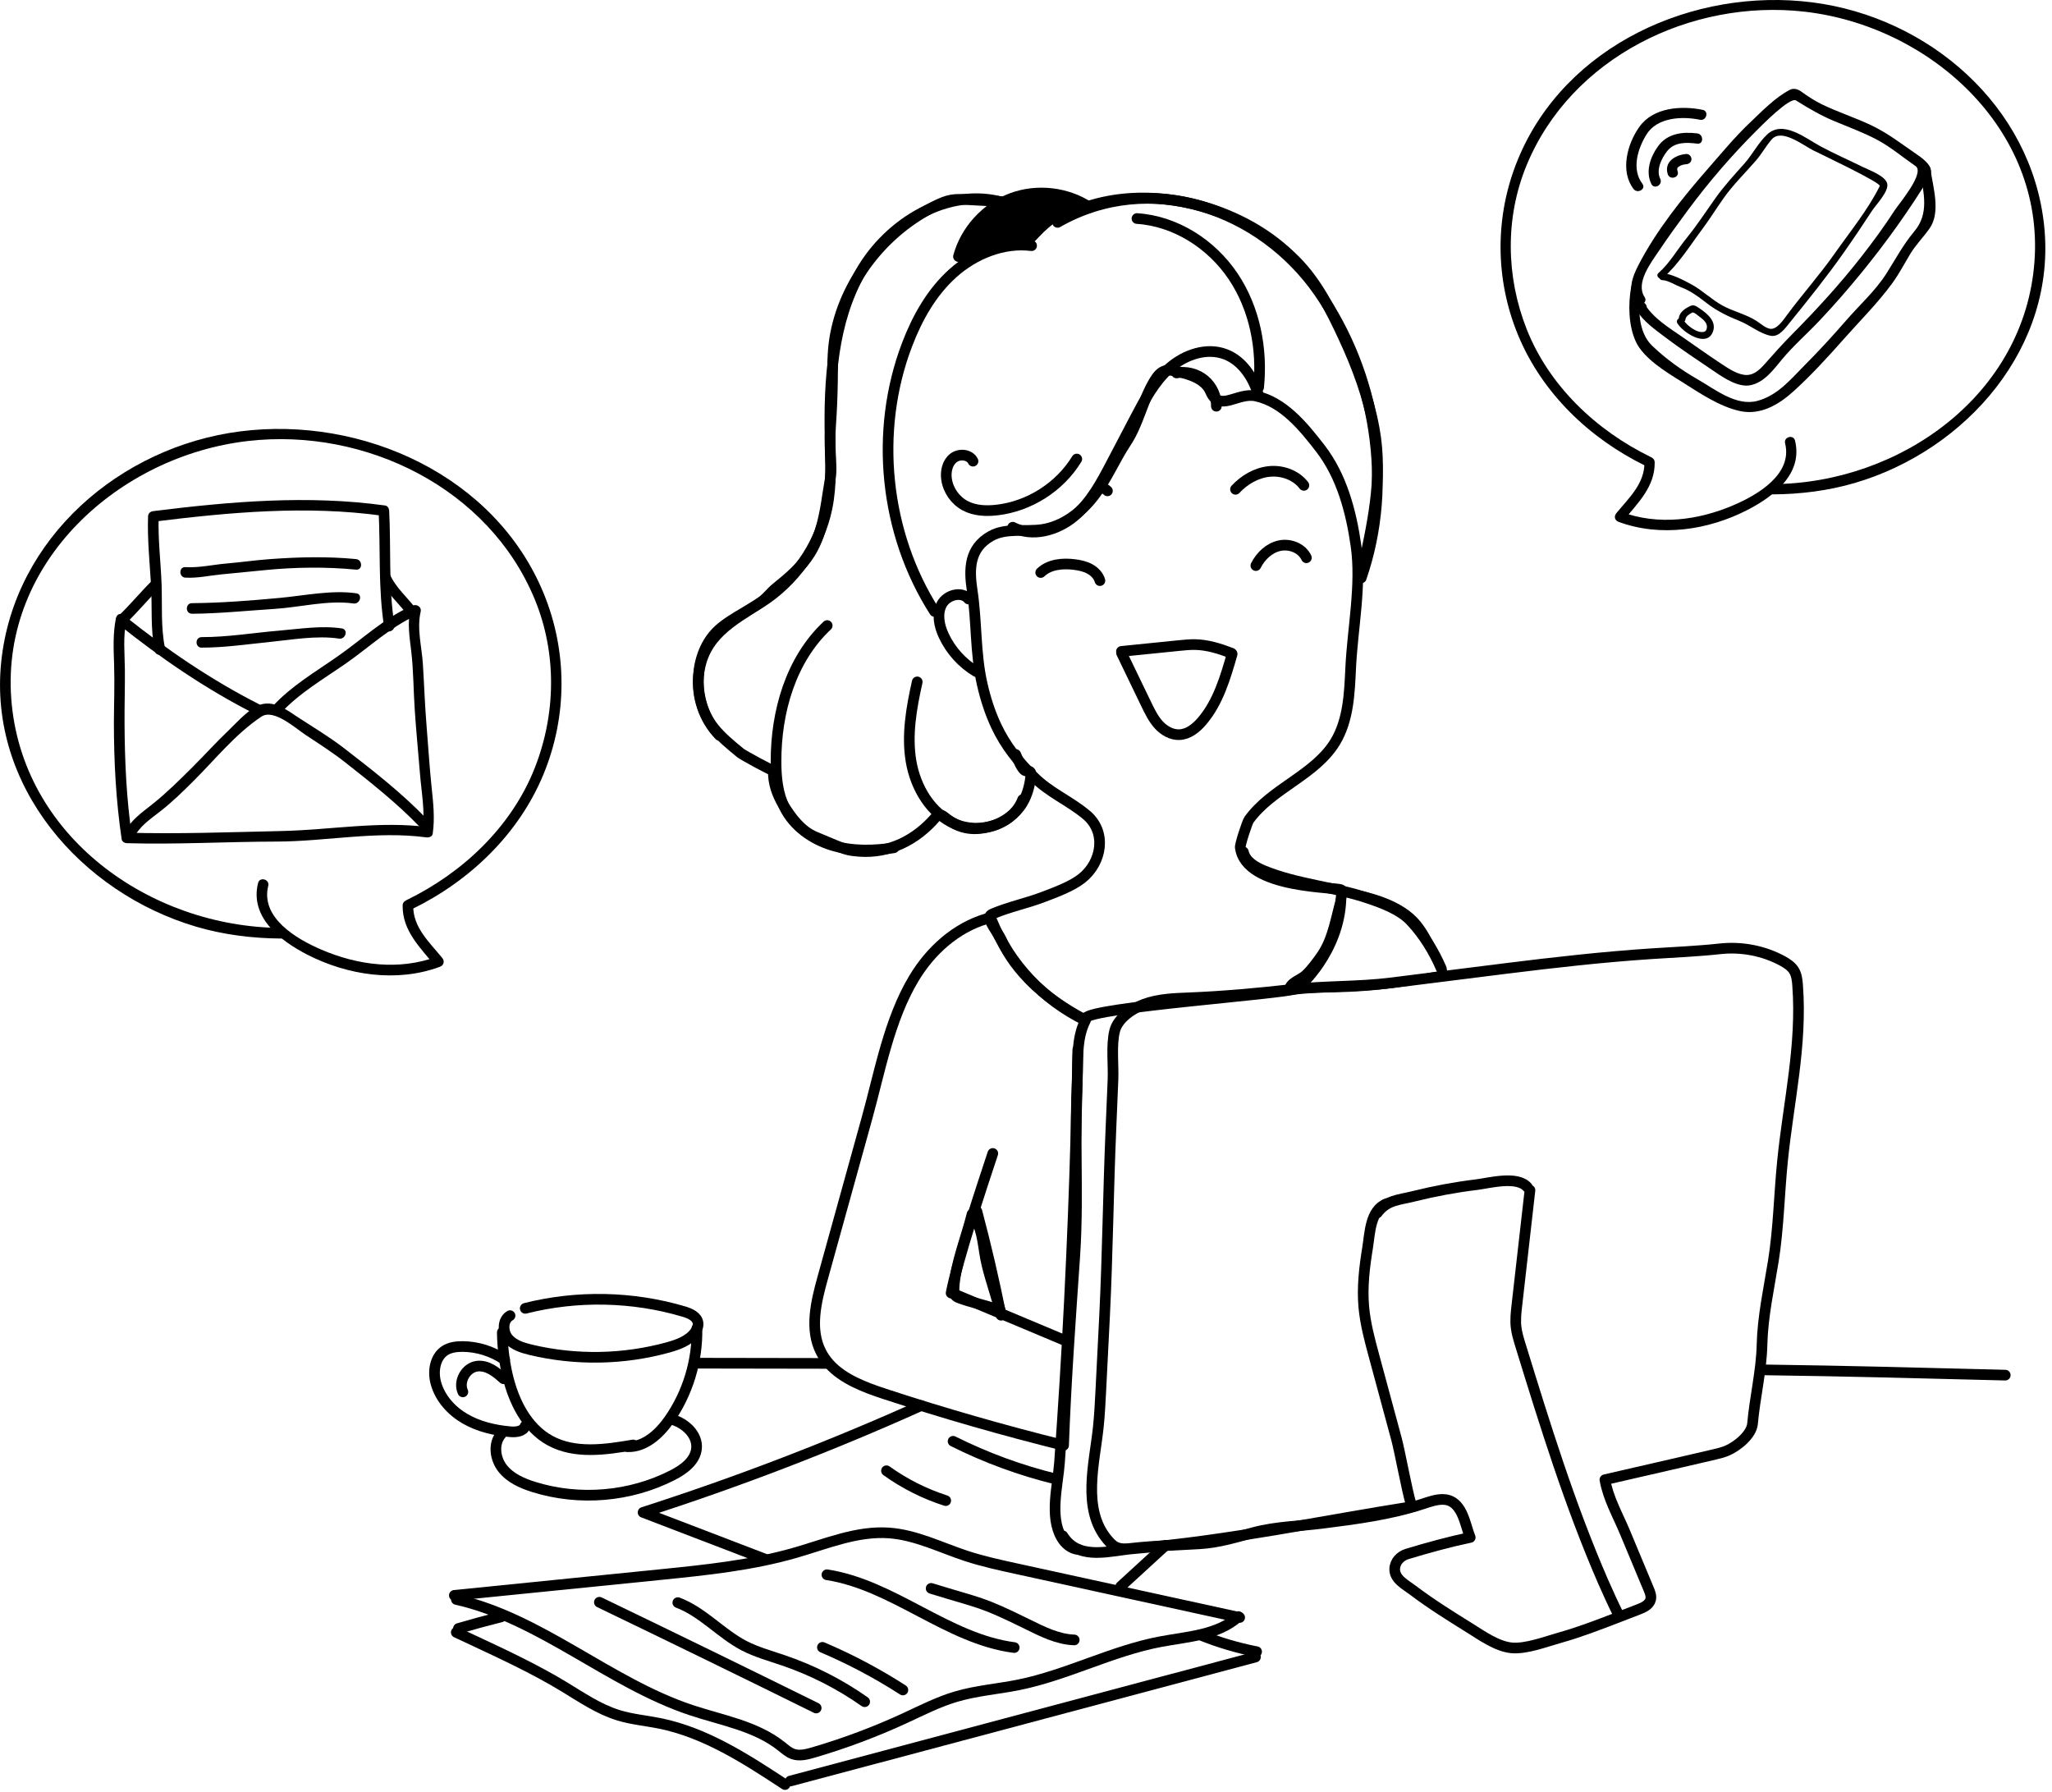 <svg xmlns="http://www.w3.org/2000/svg" id="Layer_2" viewBox="0 0 385.02 336.2"><defs><style>.cls-1{fill:#000;}.cls-1,.cls-2{stroke-width:0px;}.cls-3{stroke-width:1.7px;}.cls-3,.cls-2,.cls-4{fill:none;}.cls-3,.cls-4{stroke:#000;stroke-linecap:round;stroke-linejoin:round;}.cls-4{stroke-width:2px;}</style></defs><g id="Layer_1-2"><path class="cls-4" d="M190.58,141.55c.33.67,1.16,2.98,1.93,3.09.28.04.6-.03.8.17.15.15.14.39.12.6-.18,1.86-.66,3.72-1.63,5.31-1.17,1.93-3.38,3.59-5.55,4.22-3.37.99-6.07.72-8.91-1.56-.36-.29-.8-.63-1.24-.48-.24.08-.41.28-.57.46-3.68,4.26-8.68,6.78-14.3,6.36-.69-.05-1.38-.12-2.05-.27-.85-.2-1.65-.53-2.45-.87-1.28-.53-2.56-1.07-3.83-1.6-2.6-1.09-4.46-3.58-5.91-5.96-1.18-1.94-1.98-4.18-1.87-6.45,0,.2-5.68-2.89-6.17-3.29-1.75-1.43-3.67-2.99-5.07-4.78-3.71-4.71-3.9-12.55-.03-17.28,1.24-1.52,2.94-2.58,4.61-3.61,1.48-.92,3.06-1.76,4.47-2.77,1.01-.72,1.7-1.72,2.66-2.5,2.4-1.94,4.78-3.92,6.42-6.58,2.08-3.37,2.76-7.36,3.33-11.21.27-1.81.69-3.48.57-5.31-.17-2.53-.25-4.75-.07-7.3.2-2.84.32-5.68.36-8.52.03-2.56,0-5.14.38-7.67,1.66-10.84,9.35-20.53,19.18-25.25.88-.42,1.79-.81,2.75-.98.95-.17,1.93-.12,2.9-.07,1.56.08,3.13.17,4.69.25,1.48.08,2.97.16,4.37.63,1,.34,1.97.88,3.03.89.99.01,1.92-.43,2.88-.7,1.48-.41,4.92-.84,5.3,1.33-.09-.51,2.83-1.26,3.18-1.36,11.27-3.35,24.88-.2,34.17,6.86,1.44,1.09,2.78,2.3,4.06,3.58,3.97,3.97,6.67,9.31,9,14.35,2.55,5.48,4.67,11.2,5.76,17.16,1.73,9.48-.46,18.26-2.4,27.51"></path><path class="cls-1" d="M192.35,45.82c-2.11.05-4.32-.04-6.35.65-1.74.6-2.74,1.34-4.25,2.35-.6.4-1.82.7-1.94,1.61.43-3.39,1.89-6.35,4.13-8.98,2.16-2.54,5.11-4.49,8.4-5.06,3.95-.68,7.94.65,11.67,2.12-3.5,1.23-6.7,3.34-9.2,6.08-.37.4-.74.83-1.24,1.04-.38.16-.81.18-1.22.19Z"></path><path class="cls-2" d="M245.91,335.21c8.4-.59,16.83-1.51,25.31-2.87,21.46-3.46,43.12-8.93,61.53-20.93,6.31-4.11,12.13-8.92,17.93-13.72,9.42-7.79,18.85-15.58,28.27-23.37,3.24-2.68,6.83-6.29,5.92-10.39-.55-2.49-2.73-4.36-5.12-5.25-2.39-.89-4.99-.96-7.54-1.02-27.83-.64-55.73-.69-83.5-2.45-13.92-.88-27.83-1.82-41.75-2.72-5.42-.35-10.32,1.02-15.74,1.35-6.9.42-13.8.78-20.71,1.06-27.63,1.14-55.3,1.16-82.93.06-17.61-.7-34.55-.17-52.06,1.58-2.36.24-4.76.48-6.96,1.37-14.13,5.7,5.79,30.78,11.97,36.74,5.18,4.99,11.2,9.02,17.2,13.01,13.43,8.93,27.08,17.87,42.23,23.62,15.57,5.92,34.22,4.34,50.79,4.65,18.57.35,36.82.57,55.15-.72Z"></path><path class="cls-2" d="M220.44,287.53c.87-.97,4.55-3.15,4.56-4.13.02-1.32-2.76-2.12-3.68-2.57-2.63-1.27-5.23-2.61-7.88-3.84-5.44-2.52-11.02-4.79-16.84-6.27-3.22-.82-6.49-1.4-9.71-2.19-3.74-.92-7.39-2.13-11.02-3.42-3.82-1.36-5.51-1.07-9.24.62-1.16.53-2.25,1.22-3.35,1.87-3.79,2.24-7.88,3.98-12.12,5.16-10.03,2.8-19.64,7.38-29.49,10.83-.38-.05-.47.06-.71.36,7.36,2.55,14.63,5.36,21.8,8.43-.38.36-.02.27-.53.39-6,1.39-12.08,2.45-18.19,3.17-1.79.21-3.58.39-5.37.58-5.46.56-10.88.94-16.33,1.5-5.56.57-11.39,1.74-16.97,1.74,3.36,1.12,6.72,2.24,10.07,3.35-3.4.91-6.74,2.04-9.99,3.39,1.4.97,3.08,1.45,4.68,2.02,9.01,3.22,16.47,9.97,25.56,12.96,4.73,1.56,9.88,2.09,14.48,3.97,5.63,2.3,10.97,5.28,15.88,8.87.41.3.84.61,1.34.65.34.03.67-.07,1-.17,6.95-2.11,13.79-4.37,20.83-6.18,3.46-.89,6.3-1.58,9.82-2.21,4.36-.77,8.66-1.88,12.9-3.18,2.1-.64,4.19-1.33,6.32-1.87,2.01-.51,4.05-.89,6.05-1.4,1.47-.38,2.92-.83,4.38-1.27,1.73-.54,3.47-1.07,5.2-1.61,7.11-2.2,14.23-4.4,21.34-6.6-1.59-1.1-3.17-1.11-4.96-1.54-1.63-.39-3.36-1.17-4.83-1.98,2.08-1.43,4.34-2.59,6.71-3.44-7.06-2.95-14.96-3.05-22.32-5.13,3.68-3.46,7.22-7.08,10.6-10.83Z"></path><path class="cls-2" d="M94.12,250.52c.15-1.56.76-3.13,1.97-4.13,3.29-2.71,9.45-2.67,13.47-2.85,5.2-.24,10.43.18,15.52,1.24,2.36.49,5.03,1.43,5.82,3.7.32.91.27,1.91.18,2.87-.5,5.11-2.18,10.11-4.89,14.48,0,.01,2.57,2.03,2.79,2.24.91.84,1.43,1.73,1.34,3.05-.08,1.16-.63,2.25-1.35,3.17-1.98,2.5-5.17,3.71-8.29,4.36-3.12.66-6.35.88-9.36,1.93-4.29,1.51-8.33-.16-12.55-1.83-2.06-.82-4.22-1.82-5.41-3.69-.96-1.51-.85-3.74.07-5.26.89-1.46,3.19-.96,4.63-1.72.33-.17.65-.42.76-.77.16-.5-.13-1.01-.41-1.45-1.44-2.31-2.71-4.78-3.41-7.43-.35-1.33-.43-2.63-.52-4-.08-1.29-.51-2.6-.38-3.9Z"></path><path class="cls-4" d="M273.91,283.27c-.68-1.12-1.63-1.93-3.14-1.96-1.31-.02-2.58.44-3.83.85-6.09,2-12.49,2.82-18.85,3.63-4.16.53-8.71.62-12.76,1.7-3.41.91-6.59,1.92-10.21,2.14-4.23.26-8.42.36-12.7.84-1.03.12-2.12.22-3.05-.23-.63-.3-1.11-.83-1.56-1.36-4.89-5.76-2.43-14.39-1.73-21.17.24-2.28.35-4.58.47-6.87.23-4.63.46-9.26.7-13.9.58-11.67.69-23.37,1.19-35.06.13-3.09.26-6.18.39-9.27.12-2.85-.36-6.51.32-9.22.6-2.39,3.4-4.21,5.54-5,2.68-.98,5.58-1.08,8.43-1.19,6.43-.26,12.84-.84,19.24-1.56,6.25-.7,12.4-.46,18.66-1.24,7.12-.89,14.23-1.79,21.35-2.68,9.19-1.15,18.4-2.19,27.65-2.8,4.28-.28,8.48-.45,12.7-.91,4.02-.44,8.18.34,11.74,2.28.82.45,1.64.98,2.14,1.78.51.83.62,1.83.69,2.8.85,11.32-1.75,22-2.85,33.11-.61,6.14-.73,12.5-1.7,18.57-.83,5.16-2.01,10.51-2.13,15.74-.11,4.9-1.34,9.87-1.78,14.81-.19,2.09-2.86,4.22-4.7,5.03-.74.33-1.53.52-2.32.71-2.18.52-4.36,1.02-6.54,1.52-4.71,1.08-9.43,2.17-14.14,3.25.61,3.51,2.42,6.64,3.78,9.9,1.48,3.55,2.96,7.09,4.44,10.64.26.62.52,1.28.36,1.93-.24,1-1.32,1.51-2.28,1.87-1.41.54-2.82,1.08-4.23,1.63-3.47,1.33-6.94,2.67-10.52,3.67-2.65.74-6.4,2.19-9.13,1.9-2.72-.29-5.54-2.31-7.79-3.71-3.63-2.26-7.27-4.53-10.68-7.11-1.33-1.01-3.42-2.04-3.39-3.94.02-1.4,1.1-2.48,2.32-2.84,3.94-1.19,7.82-2.26,11.85-3.11-.61-1.53-1.02-3.66-1.95-5.19Z"></path><path class="cls-3" d="M241.78,185.65c.19-1.45,2.19-1.94,3.11-2.8,1.1-1.02,2.17-2.49,3.03-3.73,2.15-3.14,2.66-7.28,3.74-10.89.09-.29.2-.6.47-.73.2-.09.43-.06.64-.03,4.43.74,10.07,2.28,13.04,5.91,1.22,1.49,2.1,3.22,2.97,4.93.54,1.06,1.08,2.12,1.62,3.18.2.4.41.9.16,1.28-.23.36-.74.32-1.16.4-14.68,2.83-19.68,1.83-27.61,2.48Z"></path><path class="cls-4" d="M232.71,159c-.07-.53,1.29-4.72,1.64-5.21,4.29-5.94,12.41-8.35,16.2-14.62,2.46-4.08,2.66-9.08,2.88-13.84.36-7.53,2.05-15.51,1-22.93-.92-6.44-2.66-13.05-6.71-18.29-3.12-4.03-6.9-8.72-12.11-9.82-3.45-.72-6.8,3.11-8.48-.84-1.02-2.39-3.91-3.24-6.45-3.8-.68-.15-1.4-.3-2.07-.1-.88.26-1.48,1.06-1.96,1.84-2.25,3.65-2.98,8-5.32,11.55-2.18,3.3-3.73,7.09-6.19,10.25-2.39,3.06-5.74,5.57-9.58,6.15-3.23.48-6.78-.37-9.63,1.23-4.12,2.31-4.12,6.25-3.52,10.19.89,5.85.55,11.75,1.88,17.58.61,2.71,1.46,5.36,2.64,7.87,1.73,3.69,4.15,6.68,7.02,9.53,3.04,3.02,6.6,4.41,9.86,7.11,3.94,3.27,2.93,8.99-.83,11.95-1.93,1.52-4.92,2.6-7.22,3.48-3.09,1.18-6.37,1.84-9.42,3.13-.26.11-.54.25-.64.51-.31.79,1.56,3.19,1.96,3.96.8,1.55,3.55,8.61,14.87,14.88.43.24,1.03.54,1.19.23,1-2,37.51-4.54,39.5-5.5.73-.35,8-7,8.38-16.71.01-.3.22-1.51.12-1.79-.23-.66-18,0-19-8Z"></path><path class="cls-2" d="M192.43,125.43c.48-2.01,4.15-2.44,5.77-2.36.85.04,2.17.16,2.64,1.02.77,1.4-.74,3.58-1.88,4.26-2.04,1.23-4.24.29-5.82-1.21-.65-.62-.85-1.2-.72-1.71Z"></path><path class="cls-2" d="M240.52,120.2c.31-.38.86-.67,1.69-.86,1.75-.4,4.27.11,5.87.87,3.49,1.66,1.46,4.37-.39,6.53-1.4,1.64-2.6,1.76-4.34.3s-4.74-4.53-2.82-6.84Z"></path><path class="cls-2" d="M82.62,262.64c-1.26-1.56-1.13-3.1-1.23-4.96-.07-1.46.03-3.71,1.62-4.4,1.47-.64,3.33-1.5,4.98-1.33,1.71.17,3.75,1.62,5.31,2.34.32.15.65.3.87.57.17.2.27.46.36.71.33,1.02.41,2.12.23,3.18-.89-.94-1.97-1.72-3.22-2.06-1.24-.34-2.66-.17-3.68.61-1.02.78-1.55,2.23-1.09,3.44.2.52.55.96.95,1.35,2.19,2.11,5.54,2.48,8.55,2.09.23-.03.49-.06.7.05.12.06.22.17.31.27.45.49.89.97,1.34,1.46.11.12.23.25.24.41.02.15-.06.3-.14.42-.66,1.03-1.86,1.63-3.08,1.8-1.21.17-2.45-.06-3.63-.4-2.82-.81-5.42-2.28-7.76-4.05-.59-.45-1.16-.92-1.63-1.49Z"></path><path class="cls-4" d="M203.67,191.43c-7.87-3.79-14.26-10.58-17.56-18.68-.05-.13-.1-.26-.21-.34-.21-.19-.54-.12-.81-.04-5.76,1.7-10.51,6.01-13.6,11.16-4.69,7.79-6.41,17.59-8.82,26.26-2.76,9.96-5.53,19.93-8.29,29.9-1.28,4.6-2.51,9.71-.33,13.96.42.82.94,1.55,1.53,2.22,2.59,2.88,6.66,4.41,10.46,5.66,11.05,3.62,22.24,6.83,33.52,9.63.43-11.84,1.28-23.56,2.09-35.37.44-6.38.34-12.78.29-19.17-.03-4.63-.05-9.26.19-13.88.19-3.76-.24-7.86,1.53-11.29ZM181.66,244.08c-2.34-.8-2.79-.61-2.64-2.74.31-4.4,2.31-9.26,3.37-13.56,1.88,2.22,1.99,5.38,2.52,8.24.32,1.71.82,3.37,1.32,5.03.51,1.7,1.02,3.41,1.53,5.11-.2-.66-5.32-1.81-6.1-2.08Z"></path><path class="cls-4" d="M236.05,73.87c-.98-3.16-3.01-6.2-6.09-7.39-3.54-1.37-7.66.05-10.51,2.56-2.84,2.51-4.66,5.95-6.42,9.31-1.49,2.84-2.98,5.68-4.47,8.53-1.91,3.65-3.9,7.4-7.07,10.03-3.16,2.64-7.83,3.91-11.47,2"></path><path class="cls-4" d="M228.23,76.21c.04-1.86-.81-3.71-2.24-4.91-1.43-1.19-3.4-1.69-5.23-1.33"></path><path class="cls-4" d="M202.04,86.12c-3.21,5.24-8.9,8.87-15,9.57-2.02.23-4.15.14-5.94-.81-1.87-.99-3.21-2.91-3.5-5-.2-1.42.14-3.02,1.26-3.93s3.08-.73,3.71.57"></path><path class="cls-4" d="M265.52,282.57c-17.95,2.82-34.83,6.47-52.83,7.98-4.32.36-9.8,2.16-12.86-1.81-.15-.19-.29-.39-.41-.6"></path><path class="cls-4" d="M202.23,196.93c-.34,20.83-1.15,41.66-2.43,62.46-.31,4.99-.64,9.98-1,14.97-.31,4.32-1.92,10.13.37,14.09.67,1.16,1.8,2.13,3.14,2.25"></path><path class="cls-4" d="M260.2,225.81c-3.12,1.21-3.15,5.52-3.59,8.24-.6,3.68-1.05,7.41-.72,11.13.28,3.13,1.1,6.18,1.92,9.21,1.41,5.2,2.82,10.41,4.22,15.61.62,2.31,1.98,9.72,2.68,12.01"></path><path class="cls-4" d="M258.41,227.56c1.86-2.46,3.93-2.39,6.88-3.13,3.86-.96,7.77-1.69,11.72-2.17,2.4-.29,7.62-1.74,9.55.45"></path><path class="cls-4" d="M287.07,223.29c-.82,7.18-1.63,14.37-2.45,21.55-.16,1.39-.32,2.8-.15,4.19.13,1.1.46,2.17.78,3.23,4.62,14.99,9.26,30.02,15.52,44.41.95,2.17,1.94,4.33,2.94,6.33"></path><path class="cls-4" d="M232.6,303.46c-14-3.06-28-6.12-42-9.18-3.12-.68-6.25-1.37-9.28-2.36-4.82-1.58-9.48-3.97-14.54-4.32-5.94-.42-11.66,2-17.39,3.66-8.29,2.41-16.94,3.29-25.53,4.16-12.87,1.3-25.74,2.59-38.61,3.89"></path><path class="cls-4" d="M232.37,303.29c-3.87,3.51-9.56,3.75-14.69,4.72-9.09,1.73-17.45,6.24-26.52,8.08-3.91.79-7.92,1.08-11.75,2.21-3.34.98-6.45,2.58-9.61,4.04-5.56,2.57-11.32,4.73-17.2,6.45-1.24.36-2.59.71-3.81.28-.82-.29-1.49-.9-2.17-1.44-4.79-3.82-11.13-4.86-16.94-6.79-15.45-5.15-28.17-17.18-44.05-20.76"></path><path class="cls-4" d="M153.14,320.44c-13.53-6.68-27.09-13.29-40.68-19.84"></path><path class="cls-4" d="M162.24,319.26c-4.68-3.29-9.82-5.91-15.23-7.75-2.48-.85-5.03-1.54-7.36-2.74-4.41-2.29-7.81-6.35-12.47-8.1"></path><path class="cls-4" d="M169.41,317.06c-4.79-3.09-9.85-5.77-15.1-8"></path><path class="cls-4" d="M190.3,309.1c-12.53-1.62-22.65-11.73-35.14-13.66"></path><path class="cls-4" d="M201.56,307.67c-3.15-.11-6.06-1.61-8.89-3-8.81-4.34-8.57-3.76-17.96-6.67"></path><path class="cls-4" d="M235.78,309.88c-3.57-.7-7.08-1.74-10.46-3.1"></path><path class="cls-4" d="M235.56,310.88c-14.37,3.83-28.75,7.66-43.12,11.49-6.44,1.72-12.87,3.43-19.31,5.15-8.28,2.21-16.56,4.41-24.84,6.62"></path><path class="cls-4" d="M147.29,334.8c-7.34-4.82-14.91-9.74-23.52-11.48-2.57-.52-5.2-.74-7.71-1.51-3.73-1.14-6.99-3.4-10.33-5.42-5.31-3.21-10.95-5.85-16.57-8.48-1.18-.55-2.37-1.11-3.55-1.66"></path><path class="cls-4" d="M86.02,305.52c2.65-.78,5.31-1.5,7.99-2.17"></path><path class="cls-4" d="M172.82,263.71c-17,7.64-34.42,14.33-52.16,20.03,7.62,2.92,15.24,5.84,22.86,8.76"></path><path class="cls-4" d="M166.33,275.93c3.38,2.43,7.15,4.33,11.12,5.6"></path><path class="cls-4" d="M178.83,270.4c6.17,3.09,12.69,5.48,19.39,7.11"></path><path class="cls-4" d="M218.68,289.94c-2.8,2.56-5.6,5.13-8.39,7.69"></path><path class="cls-4" d="M154.93,255.79c-8.11-.02-16.13-.04-23.89-.04"></path><path class="cls-4" d="M98.55,245.46c9.74-2.46,20.15-2.25,29.78.61,1.13.34,2.44.91,2.63,2.08.11.63-.17,1.27-.54,1.79-1.14,1.58-3.12,2.3-5,2.83-8.39,2.33-17.36,2.49-25.83.47-1.58-.38-3.25-.9-4.28-2.15s-1.03-3.47.39-4.26"></path><path class="cls-4" d="M130.77,249.21c.13,6.08-1.73,12.2-5.23,17.18-1.86,2.65-4.59,5.15-7.82,5.03"></path><path class="cls-4" d="M94.25,249.97c.03,2.74.36,5.47.99,8.13,1.15,4.85,3.58,9.76,7.95,12.16,4.66,2.56,10.36,1.73,15.6.83"></path><path class="cls-4" d="M94.69,255.1c-2.31-1.58-5.1-2.46-7.89-2.48-1.15,0-2.34.14-3.3.75-1.91,1.23-2.32,3.94-1.71,6.13.79,2.85,2.92,5.2,5.48,6.68,2.56,1.48,5.51,2.16,8.45,2.43,1.08.1,2.47-.04,2.82-1.07"></path><path class="cls-4" d="M94.47,258.66c-1.39-1.28-3.07-2.58-4.94-2.35-2.12.26-3.58,2.87-2.68,4.82"></path><path class="cls-4" d="M126.02,266.28c2.52.68,4.93,2.89,4.67,5.49-.24,2.34-2.43,3.94-4.52,5-7.92,4.05-17.43,4.86-25.93,2.23-2.23-.69-4.5-1.68-5.94-3.52-1.45-1.84-1.8-4.71-.23-6.45"></path><path class="cls-4" d="M330.71,257c17.32.24,28.23.56,45.54.99"></path><path class="cls-4" d="M244.65,91.06c-1.48-1.94-4.07-2.86-6.5-2.61-2.43.25-4.67,1.57-6.33,3.35"></path><path class="cls-4" d="M207.79,92.09c-.34-.37-.85-.56-1.35-.49"></path><path class="cls-4" d="M233.3,159.84c.38,1.75,2.15,2.8,3.81,3.49,6.29,2.59,13.19,3.02,19.61,5.2,2.74.93,6.02,2.14,8.01,4.27,2.4,2.56,4.32,5.69,5.7,8.91"></path><path class="cls-4" d="M186.28,216.4c-2,6.04-6.62,19.94-7.82,26.19"></path><path class="cls-4" d="M178.86,242.69c6.89,2.89,13.77,5.78,20.66,8.67"></path><path class="cls-4" d="M183.3,227.28c1.71,6.44,3.22,12.93,4.53,19.47"></path><path class="cls-4" d="M206.38,108.93c-.28-.95-1.03-1.72-1.9-2.19-.87-.48-1.86-.69-2.84-.82-2.24-.29-4.74-.07-6.37,1.49"></path><path class="cls-4" d="M245.12,104.64c-.83-1.81-3.1-2.69-5.05-2.26-1.95.43-3.53,1.95-4.43,3.73"></path><path class="cls-4" d="M181.73,112.39c-1.28-1.56-4.08-.79-5.03.99-.94,1.79-.49,4,.36,5.83,1.3,2.81,3.47,5.22,6.13,6.8"></path><path class="cls-4" d="M236.16,72.66c.74-7.23-.74-14.79-4.79-20.82-4.05-6.03-10.79-10.37-18.04-10.84"></path><path class="cls-4" d="M193.56,46.09c-5.33-.66-10.75,1.57-14.75,5.15-4,3.58-6.71,8.41-8.62,13.43-6.19,16.25-4.22,35.39,5.16,50.04"></path><path class="cls-4" d="M198.43,41.72c17.37-9.92,38.22-2.53,49.05,13.08,10.64,15.34,14.07,35.86,7.93,53.62"></path><path class="cls-4" d="M231.06,122.54c-2.19-.84-4.46-1.56-6.8-1.61-1-.02-1.99.08-2.98.18-3.62.37-7.24.73-10.86,1.1"></path><path class="cls-4" d="M231.19,122.69c-1.28,4.46-2.63,9.07-5.64,12.6-1.1,1.29-2.54,2.46-4.23,2.54-1.48.07-2.9-.75-3.9-1.84-1-1.1-1.66-2.45-2.31-3.79-1.56-3.23-3.11-6.45-4.67-9.68"></path><path class="cls-4" d="M204.52,38.95c-4.25-2.87-9.89-3.54-14.7-1.75-4.8,1.79-8.64,5.99-9.98,10.93"></path><path class="cls-4" d="M188.27,38c-10.28-3-21.48,3.73-26.78,13.03-5.31,9.31-5.97,20.5-5.74,31.21.09,4.34.3,8.73-.56,12.99-1.47,7.32-6.17,13.86-12.48,17.86-5.43,3.44-10.79,6.27-11.61,13.44-.47,4.13.99,8.44,3.88,11.43"></path><path class="cls-4" d="M155.21,117.36c-6.83,6.4-9.63,16.18-9.6,25.54,0,2.94.29,5.96,1.6,8.6,1.74,3.5,5.19,5.95,8.92,7.09,3.74,1.14,7.75,1.06,11.61.46"></path><path class="cls-4" d="M172.1,127.93c-1.09,4.89-1.99,9.95-1.16,14.89.83,4.94,3.7,9.81,8.3,11.78,4.61,1.98,10.87.1,12.64-4.59"></path><path class="cls-1" d="M21.78,115.87c-.62,2.93-.47,5.9-.37,8.88.12,3.62-.03,7.24-.04,10.86,0,7.3.39,14.63,1.46,21.85.06.44.56.72.96.73,9.36.27,18.71-.28,28.07-.3,9.38-.02,18.74-2.05,28.11-.79.48.06,1.14-.11,1.22-.69.43-2.96.09-5.88-.22-8.84-.4-3.82-.62-7.66-.94-11.48-.32-3.86-.44-7.73-.69-11.59-.21-3.19-1.15-6.57-.41-9.74.29-1.24-1.62-1.77-1.91-.53-.61,2.63-.18,5.29.14,7.94.43,3.64.41,7.34.66,11,.26,3.99.66,7.98.98,11.97.28,3.54,1,7.21.49,10.75.41-.23.81-.46,1.22-.69-9.24-1.24-18.44.51-27.68.71-9.66.21-19.37.59-29.03.31.32.24.64.49.96.73-1.04-7.05-1.36-14.2-1.39-21.32-.02-3.34.09-6.68.06-10.02-.03-3.08-.37-6.15.28-9.19.26-1.25-1.65-1.78-1.91-.53h0Z"></path><path class="cls-1" d="M25.1,157.24c.99-2.17,3.11-3.57,4.94-5,2.19-1.7,4.17-3.63,6.13-5.58,4.14-4.11,8-8.97,12.89-12.22,2.3-1.53,6.38,2.19,8.31,3.46,2.52,1.67,5.02,3.26,7.4,5.13,4.76,3.75,9.66,7.61,13.87,11.98.89.92,2.29-.48,1.4-1.4-4.68-4.87-10.2-9.16-15.55-13.29-2.71-2.09-5.66-3.84-8.52-5.71-1.93-1.26-4.05-2.94-6.47-2.57-2.32.35-4.88,3.34-6.47,4.85-2.39,2.27-4.6,4.73-6.94,7.06-2.4,2.39-4.8,4.77-7.45,6.89-1.96,1.57-4.18,3.04-5.25,5.4-.53,1.15,1.18,2.16,1.71,1h0Z"></path><path class="cls-1" d="M22.04,116.99c8.02,6.41,16.53,12.27,25.71,16.91,1.14.58,2.14-1.14,1-1.71-9.02-4.56-17.42-10.29-25.31-16.6-.99-.79-2.4.6-1.4,1.4h0Z"></path><path class="cls-1" d="M52.57,133.89c3.56-3.87,8.15-6.5,12.42-9.48,4.32-3.02,8.2-6.72,13.04-8.93,1.16-.53.15-2.24-1-1.71-5.07,2.31-9.18,6.24-13.72,9.4-4.19,2.93-8.65,5.52-12.14,9.32-.86.94.54,2.35,1.4,1.4h0Z"></path><path class="cls-1" d="M30.96,121.6c-.81-3.95-.5-7.98-.64-11.98-.16-4.26-.69-8.45-.55-12.73l-.99.99c14.26-1.77,28.67-3.1,42.99-1.12-.24-.32-.49-.64-.73-.96.37,7.33-.11,14.68,1.06,21.96.2,1.26,2.11.72,1.91-.53-1.14-7.09-.62-14.28-.99-21.43-.02-.4-.28-.89-.73-.96-14.51-2.01-29.05-.75-43.52,1.05-.55.07-.97.4-.99.99-.14,4.27.29,8.47.55,12.73.26,4.2-.14,8.36.71,12.51.26,1.25,2.17.72,1.91-.53h0Z"></path><path class="cls-1" d="M34.81,108.37c2.24.13,4.42-.38,6.64-.6,2.75-.27,5.51-.54,8.26-.81,5.66-.56,11.43-.64,17.09-.09,1.27.12,1.26-1.86,0-1.98-5.34-.52-10.71-.39-16.06,0-2.76.2-5.5.59-8.26.83-2.55.22-5.12.83-7.68.68-1.28-.08-1.27,1.91,0,1.98h0Z"></path><path class="cls-1" d="M36.02,115.15c5.17-.04,10.31-.58,15.47-.91,4.78-.3,10.06-1.7,14.83-1.02,1.25.18,1.79-1.73.53-1.91-4.63-.66-9.7.43-14.33.86-5.47.51-11.01.95-16.5.99-1.28,0-1.28,1.99,0,1.98h0Z"></path><path class="cls-1" d="M37.83,121.5c4.24.01,8.42-.62,12.63-1.04,4.15-.42,9-1.29,13.15-.65,1.25.19,1.79-1.72.53-1.91-3.78-.58-7.94.09-11.73.41-4.86.41-9.69,1.23-14.57,1.22-1.28,0-1.28,1.98,0,1.98h0Z"></path><path class="cls-1" d="M23.52,117.06c2.25-2.13,4.2-4.55,6.41-6.72.92-.9-.49-2.3-1.4-1.4-2.21,2.17-4.16,4.59-6.41,6.72-.93.88.47,2.28,1.4,1.4h0Z"></path><path class="cls-1" d="M71.39,108.64c1.11,2.62,3.4,4.47,5.06,6.72.75,1.02,2.47.03,1.71-1-1.65-2.24-3.95-4.11-5.06-6.72-.5-1.17-2.21-.16-1.71,1h0Z"></path><path class="cls-1" d="M52.72,174.09c-24.63-.16-48.72-17.24-50.61-43.04-1.88-25.7,20.3-45.57,44.48-48.32,21.92-2.5,45.15,8.83,53.75,29.72,4.17,10.11,3.98,21.5,0,31.62-4.35,11.04-13.48,19.64-24,24.77-1.15.56-.14,2.27,1,1.71,10.8-5.27,20-14.06,24.63-25.27,4.5-10.9,4.52-23.08.03-33.98-9.1-22.09-34.01-33.29-56.91-30.37C22.57,83.8,2.69,100.92.24,124.06c-2.48,23.43,14.98,43.44,36.58,49.8,5.15,1.52,10.54,2.18,15.9,2.22,1.28,0,1.28-1.97,0-1.98h0Z"></path><path class="cls-1" d="M48.42,165.67c-1.59,6.43,4.16,10.82,9.23,13.43,7.57,3.88,16.81,5.28,24.89,2.28.74-.27.93-1.06.44-1.66-2.42-2.96-5.52-5.74-5.45-9.86.02-1.28-1.96-1.28-1.98,0-.08,4.71,3.24,7.87,6.03,11.27.15-.55.29-1.11.44-1.66-7.12,2.64-14.87,1.64-21.75-1.32-4.63-1.99-11.42-5.96-9.94-11.95.31-1.24-1.61-1.77-1.91-.53h0Z"></path><path class="cls-1" d="M332.63,90.83c23.89-.16,47.27-16.73,49.1-41.76,1.83-24.94-19.69-44.21-43.15-46.88-21.26-2.42-43.8,8.57-52.15,28.83-4.04,9.81-3.86,20.86,0,30.68,4.22,10.71,13.08,19.05,23.28,24.03,1.12.54.14,2.2-.97,1.66-10.48-5.11-19.4-13.64-23.9-24.52-4.37-10.57-4.39-22.39-.03-32.97,8.83-21.43,33-32.29,55.22-29.46,21.84,2.78,41.13,19.4,43.51,41.85,2.41,22.73-14.53,42.14-35.49,48.31-5,1.47-10.23,2.12-15.43,2.15-1.24,0-1.24-1.92,0-1.92h0Z"></path><path class="cls-1" d="M336.8,82.66c1.54,6.24-4.03,10.5-8.96,13.03-7.34,3.77-16.31,5.12-24.15,2.21-.72-.27-.9-1.02-.42-1.61,2.35-2.87,5.35-5.57,5.28-9.57-.02-1.24,1.9-1.24,1.92,0,.08,4.57-3.15,7.63-5.85,10.93-.14-.54-.28-1.07-.42-1.61,6.91,2.56,14.43,1.59,21.1-1.28,4.49-1.93,11.08-5.78,9.64-11.59-.3-1.2,1.56-1.72,1.86-.51h0Z"></path><path class="cls-1" d="M307.52,56.74c-.05.03-.11.05-.16.08-.47.22-.6.9-.35,1.32,1.3,2.12,3.49,3.66,5.43,5.13,3,2.27,6.19,4.35,9.3,6.47,1.74,1.19,4.44,2.99,6.7,2.53,2.61-.53,4.3-2.9,5.91-4.83,2.14-2.58,4.74-4.84,7.04-7.28,2.77-2.93,5.42-5.97,7.97-9.1,4.56-5.6,8.94-11.69,12.68-17.87,1.05-1.74-1.01-3.27-2.21-4.1-2.89-1.98-5.58-4.1-8.77-5.61-2.98-1.41-6.13-2.42-9.1-3.85-1.42-.68-2.73-1.53-4-2.46-.61-.44-1.41-.69-2.12-.32-2.75,1.41-5.3,4.08-7.53,6.19-2.81,2.66-5.33,5.74-7.88,8.65-4.77,5.44-9.7,11.63-13.02,18.07-1.19,2.31-2.02,4.64-.49,6.94.69,1.03,2.35.06,1.66-.97-1.75-2.62,1.18-6.42,2.65-8.61,1.74-2.59,3.58-5.13,5.43-7.63,3.92-5.3,8.34-10.43,13.01-15.08.94-.93,6.19-6.27,7.32-5.56,2.37,1.48,4.62,2.81,7.22,3.89,2.73,1.14,5.49,2.14,8.1,3.54,2.52,1.36,4.75,3.26,7.1,4.87,1.86,1.27-3.15,7.14-3.88,8.27-1.97,3.05-4.12,5.98-6.36,8.84-4.01,5.13-8.43,9.94-13.01,14.56-1.75,1.76-3.35,3.57-4.99,5.42-1.07,1.2-2.26,2.36-4,2.07-1.59-.26-3.12-1.35-4.44-2.22-2.39-1.57-4.73-3.26-7.08-4.88-2.39-1.65-5.39-3.48-6.96-6.03-.12.44-.23.88-.35,1.32.05-.03.11-.05.16-.08,1.12-.54.14-2.2-.97-1.66h0Z"></path><path class="cls-1" d="M306.05,53.89c-.57,3.19-.5,7.2.88,10.2,1.46,3.15,5.68,5.7,8.5,7.46,3.41,2.13,7.12,4.73,11.1,5.58,3.81.81,7.26-1.24,9.97-3.7,3.33-3.01,6.47-6.45,9.44-9.81,3.06-3.45,6.44-6.81,9.15-10.54,1.23-1.7,2.22-3.58,3.29-5.37,1.06-1.77,2.52-3.21,3.69-4.89,2.13-3.06.59-7.81.13-11.16-.17-1.22-2.02-.7-1.86.51.55,4.07,1.71,7.84-1.17,11.26-2.07,2.46-3.53,5.23-5.25,7.93-2.06,3.23-5.04,5.89-7.54,8.77-2.49,2.86-5.03,5.64-7.71,8.33-2.7,2.71-5.08,5.71-8.93,6.75-3.95,1.06-7.93-2.16-11.14-4-3.15-1.81-5.97-3.83-8.6-6.34-2.62-2.49-2.72-7.08-2.11-10.46.22-1.21-1.64-1.73-1.86-.51h0Z"></path><path class="cls-1" d="M312.05,52.12c2.92-2.55,5.14-6.19,7.45-9.27,1.38-1.85,2.59-3.83,3.93-5.71,1.78-2.51,4.03-4.7,6.05-7.03,1.09-1.26,1.88-2.74,2.98-3.99,1.83-2.06,5.85,1.12,7.72,2.07,1.35.68,12.82,6.1,12.52,6.71-2.19,4.44-5.62,8.62-8.46,12.67-2.81,4-6.04,7.61-8.94,11.52-.61.82-1.89,2.82-3.21,2.59-.86-.15-1.81-1.02-2.53-1.48-1.91-1.23-4.29-1.75-6.3-2.84-2.06-1.11-3.73-2.8-5.78-3.94-1.42-.79-3.99-2.14-5.54-2.14-.83,0-.83,1.28,0,1.28.96,0,2.49.96,3.38,1.29,1.89.7,3.4,1.85,4.98,3.07,1.87,1.45,3.98,2.45,6.17,3.33,1.91.77,3.79,2.39,5.81,2.75,1.54.28,2.77-1.54,3.58-2.53,3.46-4.28,6.88-8.52,10.05-13.03,1.83-2.6,3.61-5.24,5.34-7.9.72-1.12,3.24-3.67,2.84-5.13-.4-1.45-3.39-2.5-4.54-3.07-2.64-1.31-5.31-2.46-7.91-3.86-2.86-1.54-7.07-5.04-10.06-2.26-1.63,1.51-2.76,3.75-4.24,5.42-1.9,2.14-3.83,4.22-5.49,6.56-1.79,2.52-3.45,5.08-5.41,7.49-1.78,2.18-3.12,4.65-5.26,6.53-.62.54.29,1.45.91.91h0Z"></path><path class="cls-1" d="M316.23,59.96c.11-.68.74-1.02,1.29-1.32.29-.15,1.06.56,1.31.74.57.4,1.36,1.03,1.44,1.78.04.36-.06.9-.43,1.05-1.27.5-3.43-1.21-4.01-2.23-.41-.72-1.52-.07-1.11.65.97,1.69,5.38,4.62,6.62,1.75.85-1.97-.87-3.45-2.35-4.45-.61-.41-1.13-.88-1.88-.51-.92.45-1.94,1.11-2.11,2.2-.13.81,1.11,1.16,1.24.34h0Z"></path><path class="cls-1" d="M314.77,32.15c-.15-.49-.09-.68.24-.9.41-.29.96-.41,1.4-.44.52-.04.96-.41.96-.96,0-.49-.44-1-.96-.96-2.01.15-4.23,1.45-3.49,3.78.37,1.18,2.23.67,1.86-.51h0Z"></path><path class="cls-1" d="M311.51,33.54c-.82-1.66.26-3.89,1.31-5.2,1.39-1.74,3.64-1.64,5.64-1.39,1.23.16,1.21-1.77,0-1.92-2.8-.35-5.63,0-7.39,2.45-1.42,1.99-2.37,4.71-1.22,7.04.55,1.11,2.21.14,1.66-.97h0Z"></path><path class="cls-1" d="M308.17,34.48c-2.08-2.73-.88-6.61.77-9.26,2.02-3.24,6.7-3.44,10.03-2.75,1.21.25,1.73-1.61.51-1.86-4.01-.82-9.26-.48-11.87,3.17-2.27,3.17-3.68,8.29-1.11,11.67.74.97,2.41.02,1.66-.97h0Z"></path></g></svg>